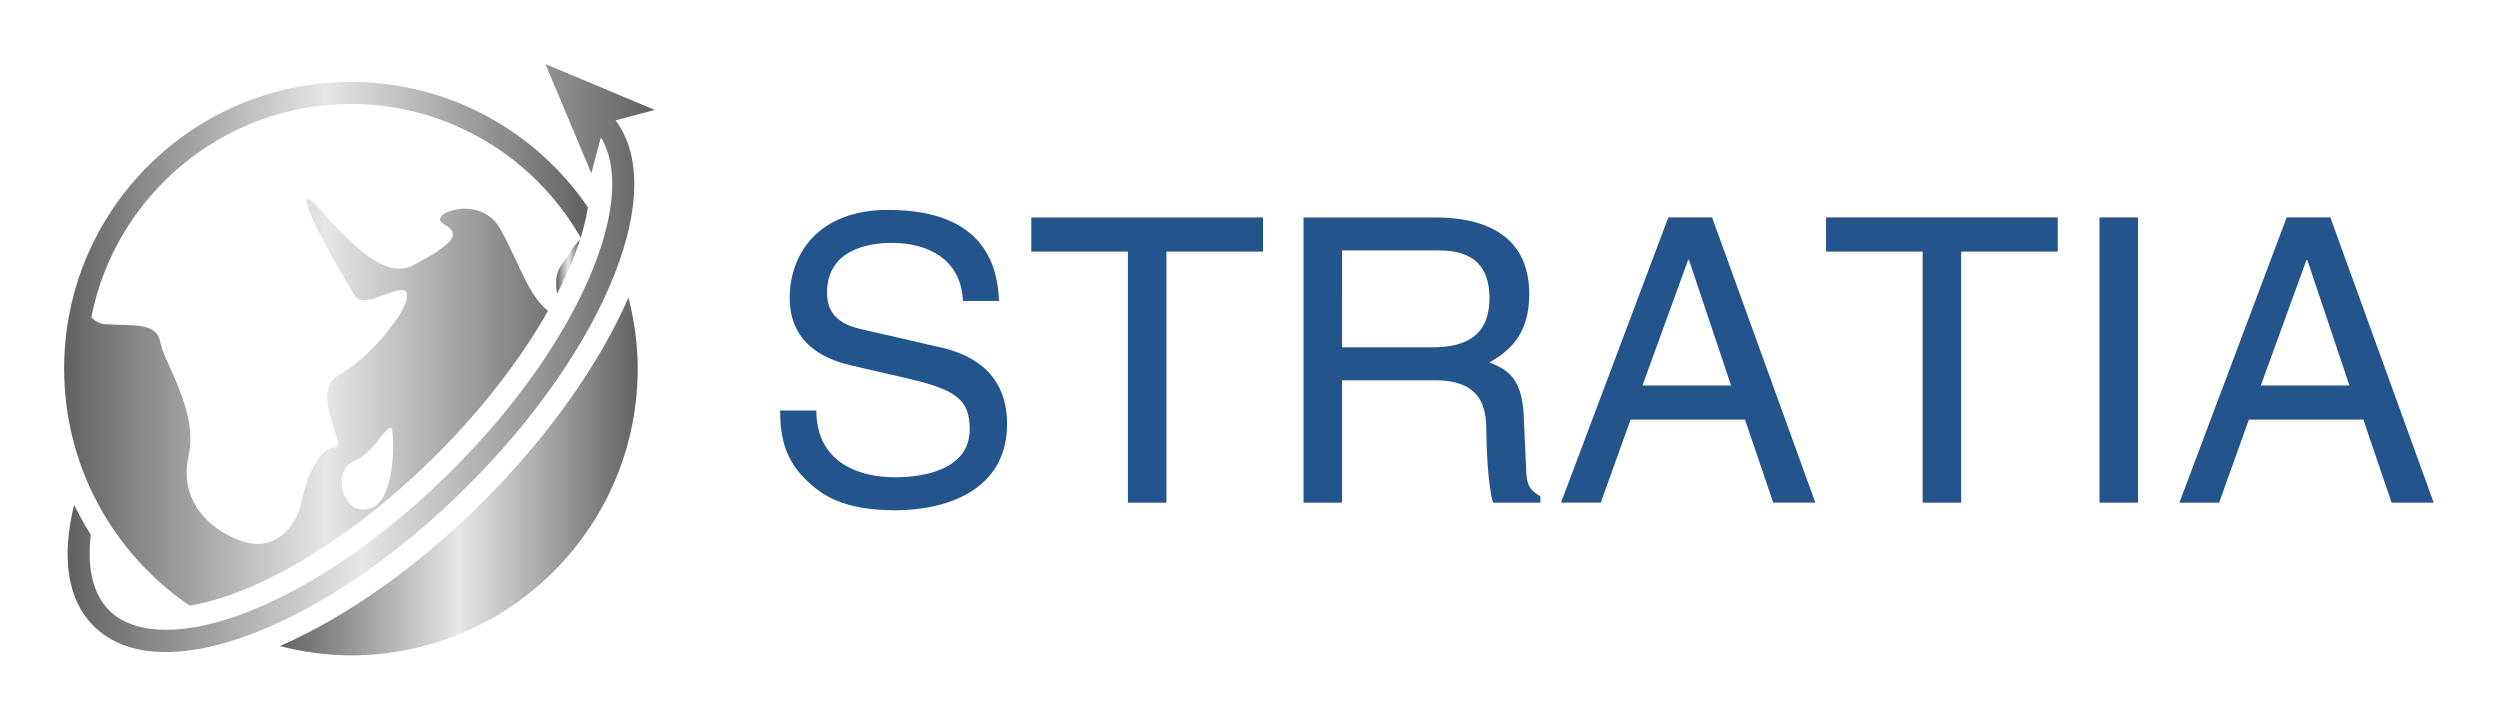<svg version="1.2" xmlns="http://www.w3.org/2000/svg" viewBox="0 0 4744 1366" width="4744" height="1366">
	<title>Color logo - no background (2)-pdf</title>
	<defs>
		<clipPath clipPathUnits="userSpaceOnUse" id="cp1">
			<path d="m0 0h4744v1366h-4744z"/>
		</clipPath>
		<linearGradient id="g1" x2="1" gradientUnits="userSpaceOnUse" gradientTransform="matrix(45.455,0,0,103.333,1055.368,454.353)">
			<stop offset="0" stop-color="#616161"/>
			<stop offset=".5" stop-color="#e6e7e8"/>
			<stop offset="1" stop-color="#616161"/>
		</linearGradient>
		<linearGradient id="g2" x2="1" gradientUnits="userSpaceOnUse" gradientTransform="matrix(993.911,0,0,993.658,121.69,155.456)">
			<stop offset="0" stop-color="#616161"/>
			<stop offset=".5" stop-color="#e6e7e8"/>
			<stop offset="1" stop-color="#616161"/>
		</linearGradient>
		<linearGradient id="g3" x2="1" gradientUnits="userSpaceOnUse" gradientTransform="matrix(679.017,0,0,678.858,531.11,564.713)">
			<stop offset="0" stop-color="#616161"/>
			<stop offset=".5" stop-color="#e6e7e8"/>
			<stop offset="1" stop-color="#616161"/>
		</linearGradient>
		<linearGradient id="g4" x2="1" gradientUnits="userSpaceOnUse" gradientTransform="matrix(1114.053,0,0,1115.82,128.309,121.557)">
			<stop offset="0" stop-color="#616161"/>
			<stop offset=".5" stop-color="#e6e7e8"/>
			<stop offset="1" stop-color="#616161"/>
		</linearGradient>
	</defs>
	<style>
		.s0 { fill: url(#g1) } 
		.s1 { fill: url(#g2) } 
		.s2 { fill: url(#g3) } 
		.s3 { fill: url(#g4) } 
		.s4 { fill: #23548b } 
	</style>
	<g id="Page 1" clip-path="url(#cp1)">
		<path id="Path 1" class="s0" d="m1057 557.7c11.9-23.5 23-46.7 31.9-69.4 4.5-11.6 8.4-22.9 11.9-33.9-12.3 11.1-25.6 34.2-37.6 51.8-9.4 14-8.7 33.8-6.2 51.5z"/>
		<path id="Path 2" fill-rule="evenodd" class="s1" d="m454.6 1122.3c-33.8 13.3-65.8 22-95 26.8-143.6-98-237.9-262.7-237.9-449.6 0-300.5 243.6-544 544.2-544 186.9 0 351.7 94.2 449.7 237.8-2.9 18.2-7.3 37.4-13.7 57.8-86.6-151.3-249.4-253.8-436-253.8-243.8 0-447.4 174.6-492.7 405.1 7.8 7.1 16.5 12.3 26.6 12.9 56.9 3.1 98-3.2 104.4 34.3 6.3 37.4 72.7 130.9 53.7 215.1-18.9 84.2 37.9 140.4 101.2 162.2 63.3 21.8 104.4-28.1 113.9-78 9.5-49.9 37.9-102.9 63.3-99.7 25.3 3.1-50.6-106 6.3-137.3 57-31.1 132.9-121.5 129.7-152.7-3.2-31.2-79.1 31.2-98 3.1-19-28.1-113.9-193.4-88.6-184 25.3 9.4 123.3 165.3 199.2 124.8 75.9-40.6 91.7-59.3 57-78-34.8-18.7 69.5-59.2 107.5 9.4 36.5 66 52.8 125.8 90.5 155.3-51.4 91.1-123.7 185-211.1 272.5-120.6 120.5-253.4 212.8-374.2 260zm221.9-157.7c68.7 18.7 71.8-99.8 68.7-140.3-3.1-40.6-28.1 31.1-71.8 49.9-43.6 18.7-22.5 83.4 3.1 90.4z"/>
		<path id="Path 3" class="s2" d="m1210.1 699.5c0-46.6-6.5-91.6-17.5-134.8-56.1 127.8-152.4 263.7-275.1 386.3-122.7 122.7-258.6 219-386.4 275 43.1 11 88.2 17.6 134.8 17.6 300.6 0 544.2-243.6 544.2-544.1z"/>
		<path id="Path 4" class="s3" d="m1140.2 260.6c32.4 52.3 28.4 138.8-12.4 242.9-49.2 126-144.9 263.9-269.5 388.4-124.5 124.4-262.5 220.1-388.4 269.4-58.1 22.7-110.6 33.9-154.8 33.8-46.1 0-83.4-12.2-108-36.9-30.8-30.8-42.3-80.8-34.8-143.6-11.6-18.2-22.1-37.1-31.7-56.6-24.5 100.2-12.5 180.5 36.9 229.7 33.1 33.1 79.8 49.7 137.3 49.7q0 0 0.1 0c49.6-0.1 106.9-12.4 170.2-37.2 131.2-51.3 274.3-150.4 402.8-278.8 128.5-128.5 227.6-271.5 278.9-402.6 49-125.3 48.9-227 1.3-290.5l43.2-11.4 31.1-8.3-55.5-23.3-46.4-19.5-105.5-44.2 44.3 105.4 21.4 50.8 15.5 37.1 5.9 14z"/>
		<path id="Path 5" fill-rule="evenodd" class="s4" d="m1895.9 571h-68.6c-3.7-83.7-73.1-110.1-134.2-110.1-46 0-123.7 12.8-123.7 95 0 46 32.4 61.1 64.1 68.6l154.6 35.4c70.1 16.6 122.9 58.8 122.9 144.8 0 128.1-119.1 163.6-211.9 163.6-100.3 0-139.5-30.2-163.6-52.1-46-41.4-55.1-86.7-55.1-137.2h68.7c0 98 79.9 126.7 149.3 126.7 52.8 0 141.7-13.6 141.7-91.2 0-56.6-26.4-74.7-115.3-95.8l-110.9-25.6c-35.4-8.3-115.4-33.2-115.4-127.4 0-84.4 55.1-167.4 186.3-167.4 189.3 0 208.1 113.1 211.1 172.7zm61.1-93.5zm0-64.9h439.7v64.9h-183.3v476.4h-73.1v-476.4h-183.3zm589.7 309.1v232.2h-73.1v-541.3h250.4c89 0 177.9 30.9 177.9 145.5 0 79.9-40.7 109.3-75.4 129.7 30.9 12.8 61.9 26.3 64.9 101.7l4.5 98c0.8 30.2 4.5 41.5 27.2 54.3v12.1h-89.8c-10.5-33.2-12.8-115.4-12.8-135.7 0-44.5-9.1-96.5-96.5-96.5zm0-246.5zm0 183.9h169.6c53.6 0 110.1-13.6 110.1-93.5 0-83.7-61-90.4-97.2-90.4h-182.5zm764.6 137.2h-217.1l-56.6 157.5h-75.4l203.6-541.3h83l196 541.3h-79.9zm-194.6-64.8h168.2l-79.9-238.2h-1.6zm348.4-318.9h439.7v64.8h-183.3v476.5h-73.1v-476.5h-183.3zm592 541.3h-73.1v-541.3h73.1zm427.6-157.6h-217.2l-56.5 157.6h-75.4l203.6-541.3h82.9l196.1 541.3h-79.9zm-194.6-64.8h168.2l-80-238.3h-1.5z"/>
	</g>
</svg>